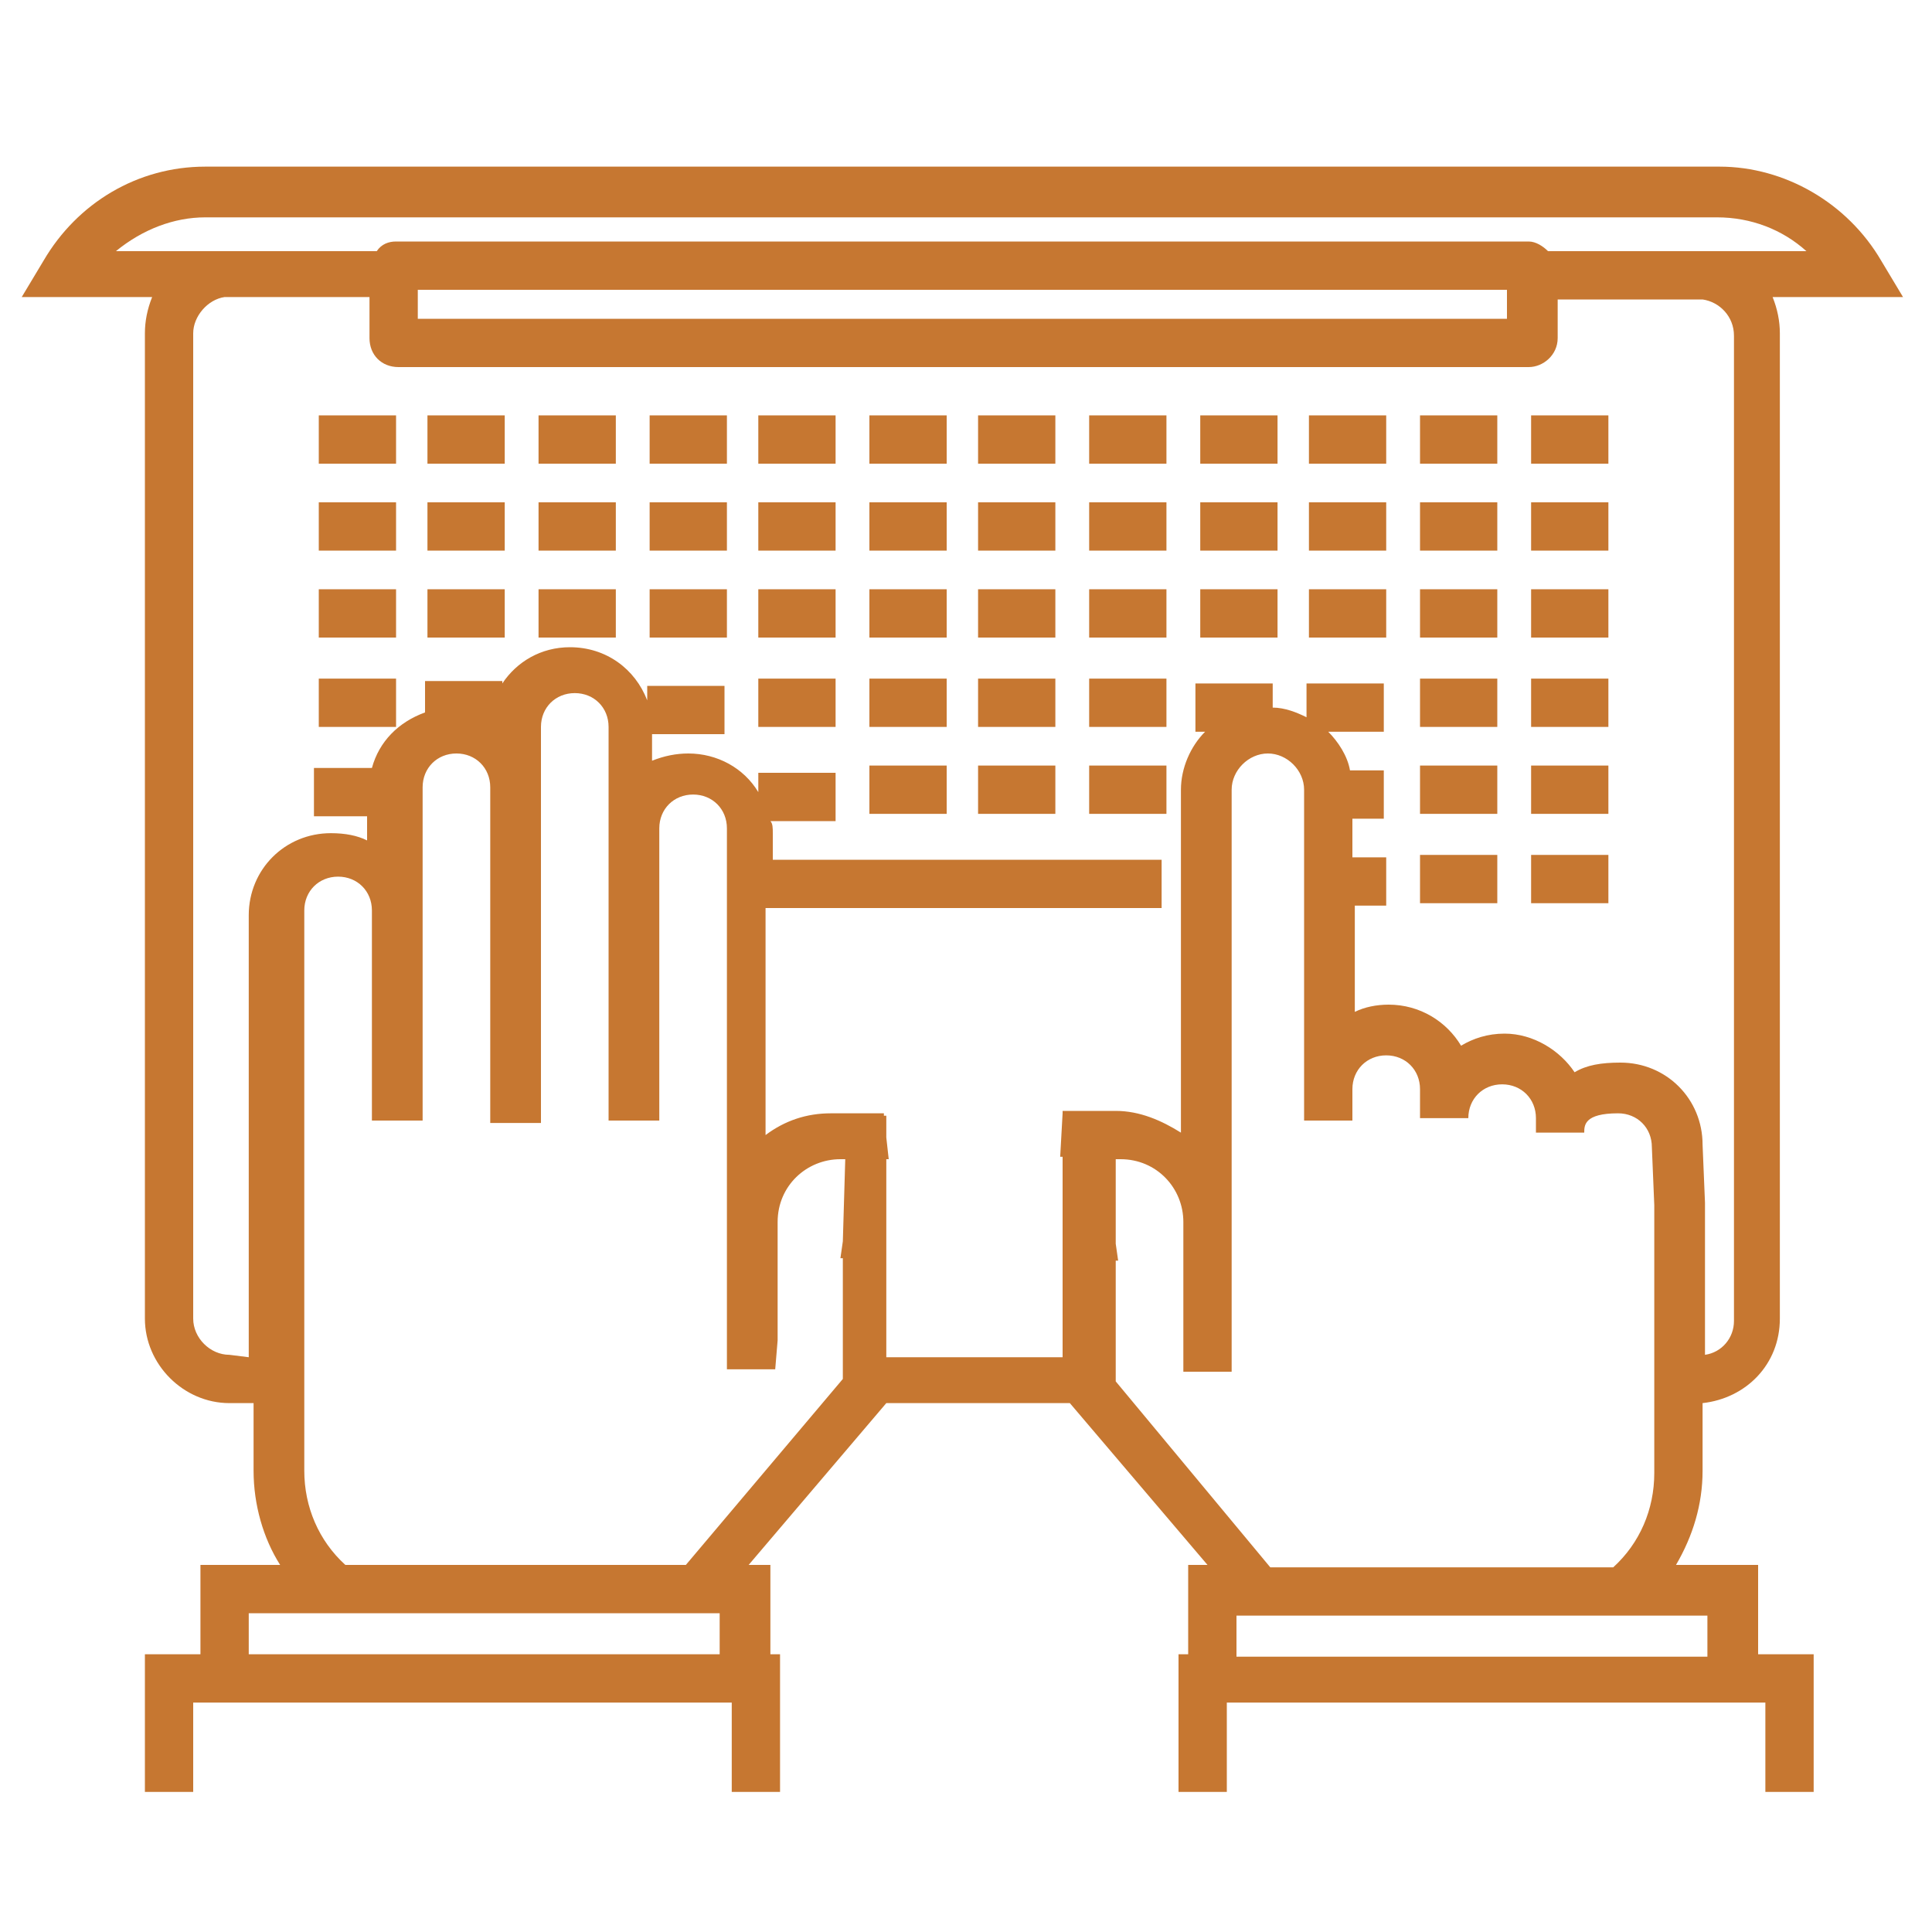 <?xml version="1.0" encoding="utf-8"?>
<!-- Generator: Adobe Illustrator 23.0.1, SVG Export Plug-In . SVG Version: 6.00 Build 0)  -->
<svg version="1.1" id="圖層_1" xmlns="http://www.w3.org/2000/svg" xmlns:xlink="http://www.w3.org/1999/xlink" x="0px" y="0px"
	 viewBox="0 0 80 80" style="enable-background:new 0 0 80 80;" xml:space="preserve">
<style type="text/css">
	.st0{fill:#C67731;}
</style>
<title>1999</title>
<g>
	<rect x="13.2" y="17.2" class="st0" width="3.2" height="2"/>
	<rect x="17.7" y="17.2" class="st0" width="3.2" height="2"/>
	<rect x="22.3" y="17.2" class="st0" width="3.2" height="2"/>
	<rect x="26.9" y="17.2" class="st0" width="3.2" height="2"/>
	<rect x="31.4" y="17.2" class="st0" width="3.2" height="2"/>
	<rect x="36" y="17.2" class="st0" width="3.2" height="2"/>
	<rect x="40.5" y="17.2" class="st0" width="3.2" height="2"/>
	<rect x="45.1" y="17.2" class="st0" width="3.2" height="2"/>
	<rect x="49.7" y="17.2" class="st0" width="3.2" height="2"/>
	<rect x="54.2" y="17.2" class="st0" width="3.2" height="2"/>
	<rect x="58.8" y="17.2" class="st0" width="3.2" height="2"/>
	<rect x="63.4" y="17.2" class="st0" width="3.2" height="2"/>
	<rect x="13.2" y="20.8" class="st0" width="3.2" height="2"/>
	<rect x="17.7" y="20.8" class="st0" width="3.2" height="2"/>
	<rect x="22.3" y="20.8" class="st0" width="3.2" height="2"/>
	<rect x="26.9" y="20.8" class="st0" width="3.2" height="2"/>
	<rect x="31.4" y="20.8" class="st0" width="3.2" height="2"/>
	<rect x="36" y="20.8" class="st0" width="3.2" height="2"/>
	<rect x="40.5" y="20.8" class="st0" width="3.2" height="2"/>
	<rect x="45.1" y="20.8" class="st0" width="3.2" height="2"/>
	<rect x="49.7" y="20.8" class="st0" width="3.2" height="2"/>
	<rect x="54.2" y="20.8" class="st0" width="3.2" height="2"/>
	<rect x="58.8" y="20.8" class="st0" width="3.2" height="2"/>
	<rect x="63.4" y="20.8" class="st0" width="3.2" height="2"/>
	<rect x="13.2" y="24.4" class="st0" width="3.2" height="2"/>
	<rect x="17.7" y="24.4" class="st0" width="3.2" height="2"/>
	<rect x="22.3" y="24.4" class="st0" width="3.2" height="2"/>
	<rect x="26.9" y="24.4" class="st0" width="3.2" height="2"/>
	<rect x="31.4" y="24.4" class="st0" width="3.2" height="2"/>
	<rect x="36" y="24.4" class="st0" width="3.2" height="2"/>
	<rect x="40.5" y="24.4" class="st0" width="3.2" height="2"/>
	<rect x="45.1" y="24.4" class="st0" width="3.2" height="2"/>
	<rect x="49.7" y="24.4" class="st0" width="3.2" height="2"/>
	<rect x="54.2" y="24.4" class="st0" width="3.2" height="2"/>
	<rect x="58.8" y="24.4" class="st0" width="3.2" height="2"/>
	<rect x="63.4" y="24.4" class="st0" width="3.2" height="2"/>
	<rect x="13.2" y="28.1" class="st0" width="3.2" height="2"/>
	<rect x="31.4" y="28.1" class="st0" width="3.2" height="2"/>
	<rect x="36" y="28.1" class="st0" width="3.2" height="2"/>
	<rect x="40.5" y="28.1" class="st0" width="3.2" height="2"/>
	<rect x="45.1" y="28.1" class="st0" width="3.2" height="2"/>
	<rect x="58.8" y="28.1" class="st0" width="3.2" height="2"/>
	<rect x="63.4" y="28.1" class="st0" width="3.2" height="2"/>
	<rect x="36" y="31.7" class="st0" width="3.2" height="2"/>
	<rect x="40.5" y="31.7" class="st0" width="3.2" height="2"/>
	<rect x="45.1" y="31.7" class="st0" width="3.2" height="2"/>
	<rect x="58.8" y="31.7" class="st0" width="3.2" height="2"/>
	<rect x="63.4" y="31.7" class="st0" width="3.2" height="2"/>
	<rect x="58.8" y="35.4" class="st0" width="3.2" height="2"/>
	<rect x="63.4" y="35.4" class="st0" width="3.2" height="2"/>
	<path class="st0" d="M72.8,64.8h-3.4c0.7-1.2,1.1-2.5,1.1-3.9v-2.8c1.8-0.2,3.2-1.6,3.2-3.5V13.8c0-0.5-0.1-1-0.3-1.5h5.4l-0.9-1.5
		c-1.4-2.4-4-3.9-6.7-3.9H8.5c-2.8,0-5.3,1.5-6.7,3.9l-0.9,1.5h5.4c-0.2,0.5-0.3,1-0.3,1.5v40.8c0,1.9,1.6,3.5,3.5,3.5h1v2.8
		c0,1.4,0.4,2.8,1.1,3.9H8.3v3.7H6v5.7h2v-3.7h22.3v3.7h2v-5.7h-0.4v-3.7H31l5.7-6.7h7.6l5.7,6.7h-0.8v3.7h-0.4v5.7h2v-3.7h22.3v3.7
		h2v-5.7h-2.3C72.8,68.5,72.8,64.8,72.8,64.8z M8.5,9h62.6c1.4,0,2.7,0.5,3.7,1.4h-4.4c-0.1,0-0.1,0-0.2,0l0,0h-6.1
		c-0.2-0.2-0.5-0.4-0.8-0.4H16.4c-0.3,0-0.6,0.1-0.8,0.4H9.5l0,0c-0.1,0-0.1,0-0.2,0H4.8C5.9,9.5,7.2,9,8.5,9z M62.4,12v1.2H17.3V12
		H62.4z M9.5,56.1c-0.8,0-1.5-0.7-1.5-1.5V13.8c0-0.7,0.6-1.4,1.3-1.5h6V14c0,0.7,0.5,1.2,1.2,1.2h46.8c0.6,0,1.2-0.5,1.2-1.2v-1.6
		h6c0.7,0.1,1.3,0.7,1.3,1.5v40.8c0,0.7-0.5,1.3-1.2,1.4v-6.3l-0.1-2.4c0-1.9-1.5-3.4-3.4-3.4c-0.8,0-1.4,0.1-1.9,0.4
		c-0.6-0.9-1.7-1.6-2.9-1.6c-0.7,0-1.3,0.2-1.8,0.5c-0.6-1-1.7-1.7-3-1.7c-0.5,0-1,0.1-1.4,0.3c0-1.5,0-3,0-4.4h1.3v-2H56
		c0-0.6,0-1.2,0-1.6h1.3v-2h-1.4c-0.1-0.6-0.5-1.2-0.9-1.6h2.3v-2h-3.2v1.4c-0.4-0.2-0.9-0.4-1.4-0.4v-1h-3.2v2h0.4
		c-0.6,0.6-1,1.5-1,2.4v14.2c-0.8-0.5-1.7-0.9-2.7-0.9H44v0.1l0,0l-0.1,1.8H44v3l0,0v0.7v4.6h-7.3v-4.5V51l0,0v-3h0.1l-0.1-0.9v-0.9
		h-0.1v-0.1h-2.2c-1,0-1.9,0.3-2.7,0.9v-0.4l0,0v-9h16.4v-2H32v-1.1c0-0.2,0-0.4-0.1-0.5h2.7v-2h-3.2v0.8c-0.6-1-1.7-1.6-2.9-1.6
		c-0.5,0-1,0.1-1.5,0.3v-1.1l0,0h3v-2h-3.2V29c-0.5-1.3-1.7-2.2-3.2-2.2c-1.2,0-2.2,0.6-2.8,1.5v-0.1h-3.2v1.3
		c-1.1,0.4-1.9,1.2-2.2,2.3H13v2h2.2v1c-0.4-0.2-0.9-0.3-1.5-0.3c-1.9,0-3.4,1.5-3.4,3.4v8.6v0.1v9.6L9.5,56.1L9.5,56.1z M10.3,68.5
		v-1.7h19.5v1.7H10.3z M34.9,51.4l-0.1,0.7h0.1v5l-6.5,7.7H14.3c-1.1-1-1.7-2.4-1.7-3.9V46.4v-0.1v-8.6c0-0.8,0.6-1.4,1.4-1.4
		c0.8,0,1.4,0.6,1.4,1.4v8.7h0.1h1.9h0.1V32.6c0-0.8,0.6-1.4,1.4-1.4s1.4,0.6,1.4,1.4v13.9h0.1h1.9h0.1V30.1c0-0.8,0.6-1.4,1.4-1.4
		s1.4,0.6,1.4,1.4v16.3h0.1h1.9h0.1V34.3c0-0.8,0.6-1.4,1.4-1.4s1.4,0.6,1.4,1.4v12.2l0,0v10.2h2l0.1-1.2v-4.9
		c0-1.5,1.2-2.6,2.6-2.6H35L34.9,51.4L34.9,51.4z M46.2,57.2v-5h0.1l-0.1-0.7V48h0.2c1.5,0,2.6,1.2,2.6,2.6v5v1.2h2V32.7
		c0-0.8,0.7-1.5,1.5-1.5s1.5,0.7,1.5,1.5c0,0,0,10.5,0,13.7h2l0,0v-1.3c0-0.8,0.6-1.4,1.4-1.4c0.8,0,1.4,0.6,1.4,1.4v1.2h2
		c0-0.8,0.6-1.4,1.4-1.4c0.8,0,1.4,0.6,1.4,1.4v0.6h2l0,0c0-0.3,0-0.8,1.4-0.8c0.8,0,1.4,0.6,1.4,1.4l0.1,2.4V61
		c0,1.5-0.6,2.9-1.7,3.9H52.6L46.2,57.2z M51.2,66.9h19.5v1.7H51.2V66.9z"/>
</g>
</svg>
